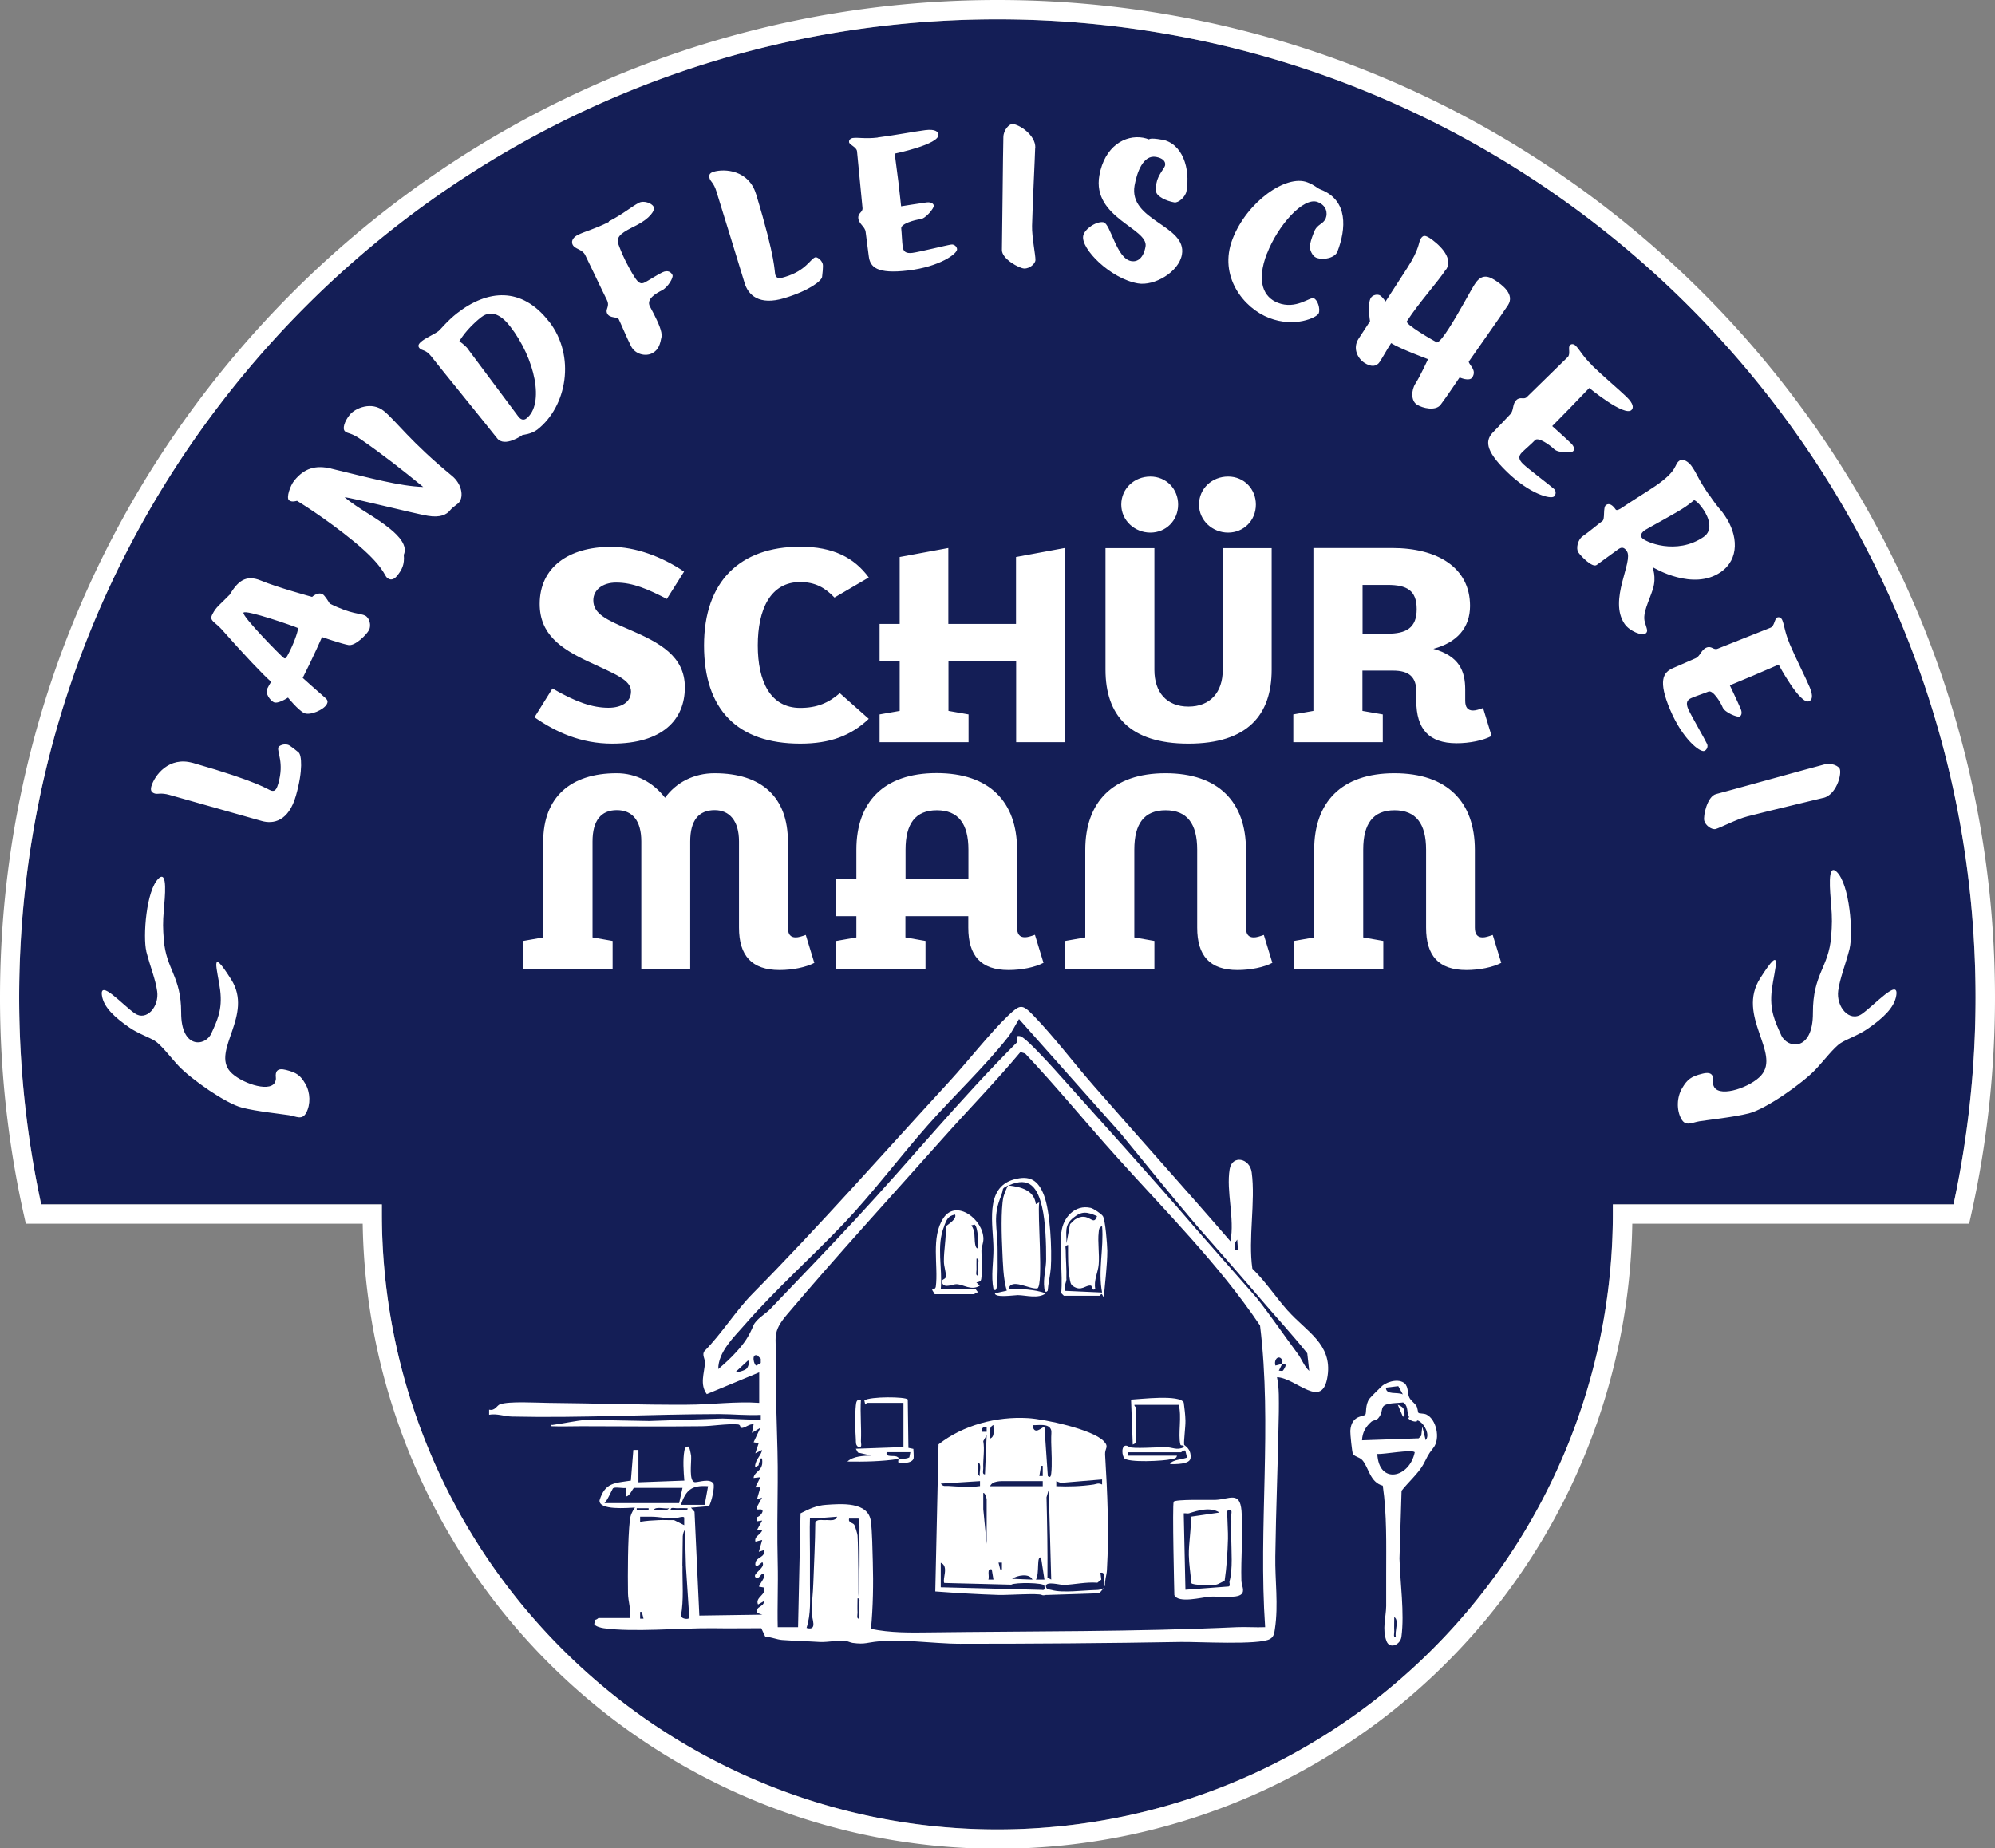 <svg xmlns="http://www.w3.org/2000/svg" id="Ebene_1" viewBox="0 0 152.96 141.73"><rect x="0" y="0" width="152.96" height="141.73" fill="#808080" stroke="none"/><defs><style>.cls-2{fill:#fff}</style></defs><path d="M40.45 123.57c9 10.62 22.13 16.71 36.02 16.71s27.03-6.09 36.02-16.71a47.243 47.243 0 0 0 11.17-30.48v-.74h26.12a75.165 75.165 0 0 0 1.69-15.87c0-41.36-33.64-75-75-75s-75 33.64-75 75c0 5.35.57 10.69 1.69 15.87h26.12v.74c0 11.15 3.97 21.98 11.17 30.48Z" style="fill:#141e56"/><path d="M14.76 58.49c5.2 1.49 5.72 2.04 6.05 2.14.33.09.43-.23.53-.56.46-1.61-.11-2.39 0-2.76.04-.13.41-.3.74-.2.16.04.7.49.82.59.22.2.35 1.35-.21 3.31-.56 1.96-1.72 2.2-2.63 1.94s-5.89-1.66-7.07-2c-.64-.18-.88-.04-1.11-.1-.23-.07-.37-.2-.28-.54.25-.87 1.36-2.33 3.18-1.81h-.02Zm2.85-12.89c.58-.95 1.18-1.59 2.4-1.08 1.21.51 3.92 1.25 3.92 1.25s.42-.4.8-.21c.18.09.55.72.55.72 1.65.83 2.36.74 2.71.92.36.18.48.76.31 1.1-.17.34-1.06 1.25-1.58 1.16-.52-.09-2.03-.61-2.03-.61s-.65 1.49-1.48 3.13c0 0 1.29 1.16 1.59 1.41.28.23.39.35.26.6-.21.42-1.29.91-1.75.68s-1.23-1.18-1.23-1.18-.77.52-1.1.35c-.29-.15-.66-.7-.5-1.01.16-.32.31-.55.31-.55-.59-.51-2.06-2.06-3.81-4.04-.51-.57-.96-.63-.7-1.13.31-.61.58-.73 1.32-1.5h.01Zm4.16 4.86c.13.07.17.02.46-.56.37-.74.69-1.7.6-1.75-.24-.12-4.03-1.44-4.16-1.17s2.96 3.41 3.1 3.48Zm3.61-14.53c3.04.73 5.26 1.35 7.07 1.41-1.59-1.3-3.13-2.51-4.78-3.65-.77-.53-.98-.42-1.21-.61-.23-.19-.06-.76.36-1.28.42-.51 1.68-1.05 2.62-.28s2.04 2.36 5.22 4.97c.74.61.91 1.57.54 2.03-.15.18-.45.32-.7.62-.24.3-.72.58-1.71.41-.99-.16-5.9-1.41-6.37-1.42 1.17.96 2.33 1.47 3.5 2.43.66.54 1.35 1.28 1.04 1.98.07.75-.14 1.15-.52 1.62-.28.34-.54.33-.76.14-.23-.19-.27-.91-2.52-2.76s-4.39-3.14-4.39-3.14-.39.14-.61-.04c-.23-.19.09-1.13.41-1.52.76-.93 1.61-1.2 2.83-.91h-.02Zm16.71-11.29c2.08 2.67 1.37 6.54-.89 8.3-.45.35-1.13.41-1.13.41s-1.38 1-1.96.25-4.64-5.74-5.05-6.28c-.42-.54-.73-.41-.91-.64-.12-.15-.1-.3.23-.55s.97-.53 1.25-.75c.12-.09.69-.8 1.41-1.36 2.35-1.83 4.96-2.05 7.04.62Zm-6.17 2.18c.3.39 3.64 4.89 3.83 5.13.19.25.42.29.61.14 1.41-1.1.67-4.6-1.25-7.07-.58-.75-1.38-1.34-2.21-.7-1.17.91-1.68 1.85-1.68 1.85s.4.25.7.63v.02Zm10.75-9.84c1.12-.57 1.77-1.16 2.34-1.44.33-.17.95.02 1.1.31s-.3.91-1.32 1.43c-1.02.51-1.58.81-1.39 1.41.11.31.29.77.58 1.36.21.42.45.85.66 1.18.33.52.52.57.81.42s.86-.53 1.32-.76.7.01.79.2c.09.19-.35.94-.8 1.17-.45.23-1.22.66-.94 1.22.07.15.19.35.31.59.33.65.66 1.37.59 1.76-.1.52-.21 1-.72 1.26-.52.26-1.3.08-1.62-.55s-.83-1.85-.94-2.06-.69-.06-.88-.43c-.19-.37.24-.52-.04-1.07s-1.42-2.96-1.65-3.42-.79-.45-.96-.79.12-.62.38-.75c.57-.29 1.23-.42 2.39-1v-.04Zm11.29-2.13c1.57 5.18 1.39 5.91 1.49 6.24.1.33.43.24.75.14 1.6-.48 1.94-1.39 2.31-1.5.13-.04.47.18.57.51.05.16-.03.86-.05 1-.05.29-.94 1.03-2.89 1.62s-2.78-.25-3.05-1.16-1.8-5.85-2.16-7.02c-.19-.64-.45-.76-.52-.99-.07-.23-.04-.42.3-.52.86-.26 2.7-.12 3.25 1.69Zm9.34-4.31c1.22-.15 2.83-.46 3.63-.56.79-.1 1 .12 1.02.34.09.75-3.35 1.46-3.35 1.46l.28 2.16c.11.92.21 1.88.21 1.88s1.36-.22 1.96-.3c.35-.04.53.1.55.26s-.6.98-1.04 1.03-1.51.35-1.46.71c.04.37.06 1.01.11 1.39s.24.54.74.48 2.67-.6 2.99-.64c.21-.03.42.14.44.35.04.35-1.33 1.35-3.75 1.64s-2.92-.27-3.02-1.1c-.1-.82-.19-1.45-.24-1.86s-.5-.59-.56-1.03c-.05-.44.36-.46.32-.81s-.38-4-.42-4.34c-.04-.34-.58-.48-.61-.7-.02-.16.1-.29.3-.32.41-.05.95.08 1.89-.03Zm12.07.77c-.02.81-.19 4.11-.24 6.01-.02.84.27 2.25.26 2.61 0 .3-.46.67-.85.66s-1.74-.74-1.72-1.43.08-7.66.11-8.63c0-.56.44-1.02.69-1.02.5.01 1.78.83 1.76 1.81Zm9.7-.61c1.59.28 2.21 2.21 1.9 3.96-.08.44-.61.91-.93.86-.63-.11-1.33-.45-1.4-.82-.02-.12-.03-.37.03-.66.11-.63.62-1.14.66-1.36.06-.32-.2-.56-.7-.65-.98-.17-1.46 1.18-1.64 2.19-.48 2.72 4.03 3.04 3.63 5.3-.24 1.35-2.13 2.43-3.38 2.21-2.11-.37-4.37-2.65-4.19-3.64.09-.52 1-1.14 1.55-1.05.55.1.99 2.78 2.13 2.98.5.09.94-.24 1.1-1.11.25-1.4-4.12-2.2-3.54-5.46.4-2.24 1.98-3.13 3.35-2.89.16.03.3.07.46.13 0 0 .03-.15.97.02Zm8.07 8.73c-.84 2.18-.25 3.37.84 3.79 1.39.54 2.45-.47 2.75-.35s.51.81.38 1.15c-.13.33-1.84 1.12-3.8.36-1.96-.75-3.91-3.2-2.81-6.05s4.11-4.98 5.74-4.35c.58.22.71.43 1.01.55 2.14.82 1.96 3.03 1.29 4.77-.17.44-1.01.69-1.62.46-.29-.11-.52-.61-.49-.9.04-.26.08-.46.31-1.05.25-.66.71-.58.91-1.08.15-.39.06-.98-.63-1.24-1.08-.41-3.04 1.78-3.88 3.96v-.02Zm13.73 1.22c-.62.96-2.06 2.53-3 3.98-.08.12.39.46.96.83.73.47 1.35.8 1.35.8.19-.05.53-.49.9-1.07.76-1.17 1.69-2.94 1.99-3.4.44-.68.9-.72 1.53-.32.61.39 1.55 1.11 1.02 1.93-.42.65-3.01 4.33-3.01 4.33.04.29.64.64.27 1.21-.22.34-.97 0-.97 0s-1.08 1.61-1.46 2.1-1.37.27-1.82-.02c-.45-.29-.44-1.09-.1-1.62.34-.52.96-1.86.96-1.86s-2.16-.8-2.83-1.23c-.31.47-.57.96-.87 1.43-.25.39-.67.41-1.18.08s-.92-1.11-.45-1.84l.88-1.35s-.22-1.36.07-1.8c.14-.22.51-.3.71-.17.2.13.41.46.41.46l1.67-2.58c.97-1.5.85-1.97 1.03-2.24s.32-.28.7-.04c.53.35 1.87 1.44 1.25 2.4h-.01ZM122 27.96c.88.86 2.14 1.92 2.71 2.47.57.56.53.85.38 1.01-.53.54-3.24-1.69-3.24-1.69s-.86.9-1.51 1.57-1.33 1.35-1.33 1.35 1.03.92 1.46 1.34c.25.25.26.48.14.59-.11.12-1.14.15-1.45-.16-.32-.31-1.22-.96-1.47-.69s-.74.68-1.01.95c-.27.28-.26.53.1.88s2.15 1.7 2.38 1.92c.15.14.15.42 0 .56-.25.25-1.88-.18-3.63-1.89-1.75-1.7-1.62-2.45-1.04-3.04.58-.59 1.01-1.06 1.3-1.36s.15-.77.46-1.08c.31-.32.59 0 .83-.26.25-.25 2.88-2.81 3.12-3.05.24-.24 0-.75.17-.91.11-.12.29-.11.44.04.3.29.53.79 1.21 1.45H122Zm9.03 9.96c.92 1.34.73.91 1.21 1.61 1.03 1.5 1.13 3.35-.31 4.34-2.13 1.46-5.08-.3-5.23-.39 0 .04.32.75.03 1.69-.31.96-.81 1.85-.62 2.52.15.54.29.73.04.9-.24.17-1.19-.17-1.59-.75-1.26-1.84.71-4.8.17-5.58-.14-.21-.32-.37-.62-.17-.29.2-1.35.99-1.69 1.23s-1.23-.7-1.41-.97c-.18-.27-.07-.96.36-1.25s1.27-1 1.49-1.15.02-1.05.28-1.23c.27-.18.53.05.74.35.07.1.28 0 .54-.18.55-.38 1.77-1.13 2.51-1.63 1.78-1.22 1.4-1.64 1.84-1.94.29-.2.73.13.93.42.49.71.41.85 1.32 2.19Zm-1.82.95c-.67.46-2.85 1.62-3.06 1.76-.27.18-.41.39-.28.59.23.34 2.67 1.38 4.75-.05.73-.5.43-1.44-.02-2.1-.45-.66-.71-.72-.71-.72-.11.08-.29.25-.68.52Zm8 10.49c.48 1.13 1.23 2.59 1.54 3.33.31.74.16.99-.04 1.08-.69.29-2.34-2.81-2.34-2.81s-1.14.5-1.99.86c-.86.36-1.75.73-1.75.73s.59 1.24.83 1.8c.14.33.05.54-.1.6s-1.11-.3-1.28-.71c-.17-.41-.75-1.35-1.09-1.21s-.95.34-1.3.49-.45.38-.25.85c.2.46 1.32 2.39 1.45 2.69.08.19-.02.44-.21.52-.33.14-1.67-.9-2.62-3.14s-.55-2.88.21-3.21c.76-.32 1.34-.59 1.72-.75s.43-.65.84-.82.54.22.87.08 3.74-1.48 4.05-1.61.3-.69.51-.78c.15-.06.31.01.39.2.16.38.19.93.56 1.8Zm2.62 11.81c-.79.2-4 .95-5.85 1.43-.82.21-2.09.88-2.44.97-.29.07-.77-.26-.87-.63-.1-.37.23-1.88.9-2.05s7.39-2.04 8.33-2.28c.54-.14 1.11.14 1.17.38.13.49-.31 1.94-1.25 2.19h.01ZM51.12 45.92c-1.42-.73-2.58-1.25-3.88-1.25-1.06 0-1.75.58-1.75 1.36 0 1.04 1.02 1.5 2.77 2.25 2.33 1 4.25 2.04 4.25 4.42 0 2.5-1.73 4.32-5.57 4.32-2.4 0-4.31-.88-5.96-2.02l1.38-2.21c1.79 1.04 3.06 1.48 4.29 1.48.98 0 1.73-.42 1.73-1.25 0-.9-1.23-1.33-3.27-2.29-2.13-1-3.73-2.11-3.73-4.42 0-2.79 2.19-4.38 5.48-4.38 1.83 0 3.86.73 5.59 1.9l-1.33 2.11v-.02Zm15.49 9.2c-1.36 1.29-2.96 1.9-5.25 1.9-4.84 0-7.38-2.63-7.38-7.53s2.75-7.57 7.38-7.57c2.5 0 4.13.83 5.25 2.36l-2.63 1.54c-.71-.75-1.48-1.19-2.63-1.19-2.29 0-3.25 2.11-3.25 4.86s.96 4.79 3.25 4.79c1.29 0 2.17-.38 3.04-1.13l2.21 1.96Zm15.03 1.79h-3.73V50.7h-5.19v3.81l1.54.27v2.13h-6.82v-2.13l1.54-.27V50.7h-1.54v-2.86h1.54v-5.13l3.73-.69v5.82h5.19v-5.13l3.73-.69V56.9h.01ZM97.5 42.03v9.32c0 3.48-1.86 5.67-6.38 5.67s-6.36-2.19-6.36-5.67v-9.32h3.75v9.34c0 1.71.94 2.81 2.61 2.81s2.63-1.1 2.63-2.81v-9.34h3.75Zm-7.17-3.34c0 1.23-.94 2.15-2.13 2.15s-2.23-.92-2.23-2.15 1-2.15 2.23-2.15 2.13.96 2.13 2.15Zm5.96 0c0 1.23-.94 2.15-2.13 2.15s-2.23-.92-2.23-2.15 1-2.15 2.23-2.15 2.13.96 2.13 2.15Zm18.08 17.74c-.65.35-1.69.56-2.69.56-2.13 0-3.09-1.1-3.09-3.25v-.71c0-1.1-.54-1.61-1.77-1.61h-2.36v3.09l1.56.27v2.13h-6.86v-2.13l1.54-.27V42.02h6.05c3.44 0 5.96 1.48 5.96 4.44 0 1.67-1 2.81-2.81 3.29 1.98.56 2.44 1.69 2.44 3.13v.85c0 .5.19.75.6.75.21 0 .46-.08.77-.19l.65 2.13Zm-9.9-11.57v3.73h1.92c1.42 0 2.23-.44 2.23-1.88s-.75-1.86-2.23-1.86h-1.92ZM62.46 73.82c-.65.35-1.69.56-2.69.56-2.13 0-3.11-1.1-3.11-3.25v-6.61c0-1.58-.73-2.4-1.86-2.4-1.23 0-1.88.79-1.88 2.4v9.76h-3.75v-9.76c0-1.58-.67-2.4-1.88-2.4s-1.86.81-1.86 2.4v7.36l1.54.27v2.13h-6.86v-2.13l1.54-.27v-7.34c0-3.4 2.08-5.25 5.63-5.25 1.5 0 2.81.71 3.71 1.88.85-1.17 2.21-1.88 3.79-1.88 3.65 0 5.63 1.86 5.63 5.25v6.59c0 .5.19.75.6.75.21 0 .46-.08.77-.19l.65 2.13h.03Zm17.56 0c-.65.35-1.69.56-2.69.56-2.13 0-3.09-1.1-3.09-3.25v-.88h-4.82v1.63l1.54.27v2.13h-6.84v-2.13l1.54-.27v-1.63h-1.54v-2.86h1.54v-2.23c0-3.65 2.08-5.88 6.15-5.88s6.17 2.21 6.17 5.88v5.96c0 .5.19.75.6.75.21 0 .46-.08.77-.19l.65 2.13h.02ZM69.43 67.4h4.82v-2.25c0-1.98-.77-3.02-2.42-3.02s-2.4 1.04-2.4 3.02v2.25Zm28.14 6.42c-.65.35-1.69.56-2.69.56-2.13 0-3.09-1.1-3.09-3.25v-5.98c0-1.98-.77-3.02-2.42-3.02s-2.4 1.04-2.4 3.02v6.73l1.54.27v2.13h-6.84v-2.13l1.54-.27v-6.71c0-3.65 2.08-5.88 6.15-5.88s6.17 2.21 6.17 5.88v5.96c0 .5.19.75.6.75.21 0 .46-.08.77-.19l.65 2.13h.02Zm17.55 0c-.65.35-1.69.56-2.69.56-2.13 0-3.09-1.1-3.09-3.25v-5.98c0-1.98-.77-3.02-2.42-3.02s-2.4 1.04-2.4 3.02v6.73l1.54.27v2.13h-6.84v-2.13l1.54-.27v-6.71c0-3.65 2.08-5.88 6.15-5.88s6.17 2.21 6.17 5.88v5.96c0 .5.19.75.6.75.21 0 .46-.08.77-.19l.65 2.13h.02Zm-103.91-.89c.33 1.28.71 2.14.84 3.08.17 1.18-.82 2.32-1.72 1.69-.91-.63-2.73-2.67-2.51-1.34.14.88.96 1.64 2.1 2.43.68.47 1.5.74 1.95 1.02.5.31 1.25 1.32 1.84 1.94.96 1.01 3.6 2.86 4.84 3.18 1.12.29 3.05.49 3.61.58s.99.4 1.31-.17c.36-.65.33-1.58-.06-2.24s-.67-.85-1.48-1.06c-.7-.18-.83.14-.78.58.02.14-.02.28-.09.41-.47.76-2.68-.04-3.41-.86-1.44-1.63 1.81-4.32.08-7.06s-1.04-.69-.85.81-.23 2.34-.68 3.33-2.32 1.22-2.31-1.62c0-2.76-1.15-3.29-1.33-5.56-.07-.89-.08-1.33 0-2.29s.31-3.08-.39-2.43c-.97.9-1.22 4.51-.95 5.6v-.02Zm130.61-.21c-.35 1.35-.74 2.25-.88 3.24-.17 1.24.86 2.45 1.81 1.79s2.87-2.81 2.64-1.41c-.15.93-1.01 1.73-2.21 2.56-.72.49-1.58.78-2.05 1.08-.52.33-1.32 1.39-1.94 2.04-1.01 1.06-3.79 3.02-5.1 3.35-1.18.3-3.21.51-3.8.61s-1.05.42-1.38-.18c-.38-.68-.35-1.67.06-2.36s.7-.9 1.55-1.11c.74-.19.87.15.82.61-.02.15.02.3.1.43.5.8 2.83-.04 3.59-.91 1.52-1.72-1.91-4.56-.08-7.44s1.1-.72.9.85c-.2 1.58.25 2.46.72 3.51.47 1.04 2.44 1.28 2.43-1.71s1.21-3.47 1.4-5.86c.07-.94.08-1.4 0-2.41s-.32-3.25.41-2.56c1.02.95 1.29 4.76 1 5.9v-.02Zm-32.46 35.74c-.19-.09-.53-.06-.6-.12-.06-.05-.06-.39-.17-.55-.16-.23-.43-.4-.54-.64-.14-.3-.07-.71-.27-.97h.02c-.41-.52-1.36-.29-1.82.08-.11.09-.92.9-.99 1-.32.46-.22 1.08-.3 1.2-.13.2-1.08.01-1.16 1.26-.01.23.13 1.63.2 1.76.11.21.49.24.71.47.51.56.58 1.71 1.58 1.97.32 2.23.26 4.49.26 6.75v2.48c-.01.87-.33 1.77.03 2.7.24.62 1.06.28 1.14-.35.24-1.82-.1-4.15-.15-6l.16-5.19c.46-.6 1.28-1.33 1.65-1.99.37-.66.29-.67.8-1.32.54-.69.22-2.18-.55-2.54Zm-2.15-2.17.35.63c-.42-.21-1.3.08-1.3-.52l.95-.11Zm-.18 19.26c-.23.03-.13-.29-.13-.45-.02-.37 0-.74 0-1.11.41.28 0 1.1.13 1.56Zm-1.43-14.06c.47.04 2.68-.38 2.87-.13-.4 1.97-2.75 2.5-2.87.13Zm3.71-1.06-.26-1.04-.08.7-.2.2-4.34.15c.02-.59.28-1.05.72-1.43.14-.11.39-.11.52-.26.58-.68-.16-1.08 1.37-1.17s.1-.15.29-.12c.59.09.55.59.62 1.02.01.05.09.12.09.2l-.09.06s.2.23.52.26h.13c.06.01-.02-.18.26 0 .36.23.8 1.02.45 1.43Zm-10.55-9.9c-.94-1.05-1.72-2.26-2.74-3.25-.33-2.31.25-5.14-.05-7.38-.15-1.12-1.51-1.36-1.69-.25-.28 1.72.4 3.77.06 5.53-3.45-4-7-7.93-10.48-11.92-1.55-1.77-2.99-3.7-4.63-5.4-.87-.9-1.02-.85-1.94.02-1.35 1.29-3.09 3.51-4.45 4.99-5.02 5.46-9.96 11.08-15.15 16.34-1.28 1.3-2.36 3.06-3.67 4.38-.23.28.05.6.03.92-.05.8-.41 1.64.14 2.39l4.02-1.67v2.34c-1.82-.13-3.69.14-5.54.14-3.53.02-7.13-.11-10.67-.14-.87-.01-2.98-.14-3.67.11-.23.08-.37.52-.83.41v.39c.59-.11 1.2.13 1.75.14 5.28.12 10.62-.18 15.89-.19 1.05 0 2.13.12 3.19.06v.39l-2.94-.11-5.61.19-4.8-.09c-.9.07-1.79.29-2.67.4l-.03-.04v.13c.77.03 1.51 0 2.27 0 3.05 0 6.18.04 9.26 0 .83-.01 1.88-.2 2.74-.14.27.01.18.26.27.27.3.04.62-.34.96-.27l-.13.65.65-.39-.52 1.11.39.07-.26.78.52-.26c-.06.37-.37.61-.49 1-.1.34-.04.37.23.17-.01-.17.13-.35.13-.52h.13c.03.34.04.5-.13.78-.1.17-.52.41-.52.72l.52-.06-.39.78h.39l-.26.91.39-.13-.39.71c-.04.32.11.17.3.2.33.06-.05.54-.29.59v.32l.39-.06-.39.71.39.06c-.18.36-.62.45-.52.85l.52-.13-.26.91.39-.13c.13.58-.57.5-.65.98-.03.2 0 .23.2.2l.33-.26c.3.44-.81.88-.52 1.17.26.26.47-.47.65-.26.17.19-.34.76-.39.97l.39.07c.21.56-.71.74-.46 1.3l.46-.26c0 .48-.68.37-.52.91l.39.13-4.83.07-.37-7.96-.27-.31 1.37-.12c.18-.2.49-1.55.34-1.75-.29-.39-1.09-.09-1.39-.09-.52 0-.27-1.55-.31-2.01-.02-.13-.12-.72-.2-.72-.22-.02-.29.15-.32.33-.12.67-.06 1.61 0 2.28l-3.52.13v-2.48h-.39l-.19 2.35c-1.24.19-1.98.14-2.4 1.51-.08.79 2.18.58 2.71.56-.23.33-.34.58-.39.98-.16 1.45-.16 4.09-.14 5.6.01.61.25 1.25.14 1.89h-2.41s-.14.13-.24.13l-.08.33c.09.19.53.29.73.32 2.28.32 5.85-.02 8.31 0 1.26.02 2.52 0 3.77 0l.31.66c.43 0 .87.21 1.29.24.94.07 1.89.09 2.85.15.69.05 1.73-.23 2.3 0 .17.07.33.09.59.11.4.03.62 0 .95-.06 2.11-.38 4.76.09 6.96.09 5.64 0 11.28-.04 16.93-.14 1.32-.02 5.97.25 6.81-.22.31-.17.34-.44.39-.78.28-1.87 0-3.7.03-5.57.05-3.68.21-7.4.27-11.06 0-.89.04-1.8-.14-2.67 1.49.06 3.49 2.59 3.88-.1.36-2.45-1.64-3.41-3.03-4.98Zm-44.47 13.43-.26 1.43h-1.82c.38-1.15.83-1.52 2.08-1.43Zm-1.57 1.69c.03.23-.29.13-.45.13-.28.01-.57 0-.85 0-.03-.23.29-.13.45-.13.28-.01.57 0 .85 0Zm-6.38-.39c.21-.15.61-1.11.67-1.15.17-.11.77.03 1.02-.02l-.06.65c.3.05.55-.65.65-.65h3.71l-.26 1.17h-5.73Zm4.95.39c-.18.3-.87.05-1.17.13.17-.3.87-.05 1.17-.13Zm-2.47 0h.91v.13h-.91v-.13Zm.26 8.47v-.52h.13l.13.52h-.26Zm1.43-7.56c-.48.02-.95.05-1.43.13v-.39h.91c.59.01 1.12.14 1.69.13.17 0 .76-.22.78-.06v.58l-.78-.39c-.39.01-.78-.02-1.17 0Zm1.7 7.35c.23-1.25.1-2.56.12-3.83h-.01c.02-.76.01-1.53.03-2.28.01-.11.07-.46.17-.46l.07 2.74.26 3.96c-.02.17-.59.11-.64-.13Zm42.45-28.58.2-.28.06.8h-.26v-.52Zm-37.41 9.61c-.07.07-.23.15-.41.2-.18.06-.36.09-.47.09l.98-.91c.16.11 0 .52-.1.62Zm1.08-.43-.33.2c-.19 0-.42-.94.06-.78h.01l.26.26v.32Zm4.94 12.05c-.25.02-.65-.11-.76.21-.01 1.54-.1 3.07-.15 4.61-.02.74-.13 1.58-.13 2.28 0 .43.49 1.42-.39 1.17.35-1.09.26-2.19.26-3.32v-2.42c0-.88-.03-1.77 0-2.66h.39l1.69-.13c-.14.39-.61.23-.91.26Zm2.23.36c-.11-.17-.48-.14-.4-.48h.71c.13.02.08 1.3.08 1.3.02 1.56.03 3.14-.07 4.69 0 0 0-3.52-.07-4.69 0-.11-.2-.74-.25-.82Zm.38 7.2c-.23.03-.13-.29-.13-.45-.02-.37 0-.74 0-1.11.23-.03.13.29.13.45.02.37 0 .74 0 1.11Zm31.12.65c-.72.03-1.45-.03-2.16 0-7.85.36-15.72.3-23.56.4-1.51.02-3.02.04-4.5-.27.16-1.69.19-3.44.14-5.15-.03-.87-.04-2.31-.15-3.11-.21-1.51-2.27-1.33-3.44-1.25-.74.05-1.3.32-1.95.65l-.19 8.73h-1.56c-.04-1.63.04-3.26 0-4.89-.05-2.19-.02-4.06 0-6.24.03-3.14-.2-6.29-.14-9.39.04-1.73-.33-2.06.85-3.45 3.88-4.58 7.99-9.07 11.98-13.55 1.97-2.21 4.02-4.31 5.92-6.58l.36.11c2.42 2.56 4.64 5.29 7 7.91 3.78 4.21 7.83 8.23 11.01 12.95.94 7.68-.14 15.43.39 23.13Zm1.47-19.83c-.14.24-.11.18-.42.16l.26-.52-.52.13c-.15-.47.27-.88.52-.42.04.08 0 .29 0 .29.01.03.45-.11.16.36Zm1-1.18c-1.04-1.39-2.05-2.89-3.12-4.24l-4.69-5.34c-3.49-4.07-7.25-8.2-10.87-12.25-.43-.48-1.91-2.07-2.34-2.35-.16-.11-.25-.17-.46-.13l-.03.49c-4.36 4.35-8.25 9.13-12.43 13.62-2.13 2.29-4.3 4.54-6.47 6.81-.35.37-1.09.78-1.29 1.26-.37.87-.67 1.33-1.33 2.05-.41.46-.9.9-1.37 1.3-.01-1.31 1.19-2.44 2.02-3.39 2.4-2.75 5.13-5.17 7.62-7.79 2.2-2.31 4.27-5.08 6.39-7.48 1.95-2.22 4.37-4.49 6.19-6.8.27-.34.6-.99.84-1.38l7.75 8.72c1.96 2.37 3.91 4.82 5.92 7.17 0 0 3.13 3.56 4.67 5.36 1.24 1.46 2.56 2.88 3.76 4.38l.15 1.35c-.4-.37-.57-.91-.91-1.36Z" class="cls-2"/><path d="M84.76 121.64s-.02-.02-.03-.02v.01h.03Zm-.15-11.15c-.87-.89-4.52-1.68-5.8-1.75-2.4-.14-4.96.53-6.85 2.01l-.25 11.28c1.62.12 3.27.22 4.89.27.58.02 3.05-.15 3.28 0 .07.04.19.03.31 0h.08l4.02-.13.33-.39c-.2.1-.36.14-.58.14-.95.02-2.58.24-3.4 0-.2-.06-.45-.01-.45-.33.08-.35 1.06-.06 1.37-.06.83-.03 1.72-.24 2.58-.17l.3-.24-.07-.52c.57-.12.05.85.36 1.02-.05-.42.12-.81.14-1.22.17-2.97.04-5.92-.14-8.87-.03-.48.34-.58-.12-1.04Zm-4.66 3.08v.39h-4.04c.19-.43.82-.39 1.24-.39h2.8Zm0-.39h-.26l.13-.78h.13v.78Zm.13 7.94h-.65c.29-.5.02-1.84.39-1.69l.26 1.69Zm-.92 0-1.56-.06c.38-.27 1.33-.45 1.56.06Zm-2.34-1.3v.52h-.13l-.13-.52h.26Zm-.65-10.55c-.03.33.15.88-.26 1.04.03-.33-.15-.88.26-1.04Zm-.13 11.07.13.78h-.39c.11-.24-.16-.9.26-.78Zm-.39-10.94v.39h-.39c-.04-.24.14-.43.39-.39Zm-.13 3.65c-.23.02-.13-.3-.13-.46-.03-.71.12-1.4 0-2.09l.26-.45-.13 3Zm.13 1.89v3.45l-.26-2.67v-1.24c.14-.05.26.46.26.46Zm-.65-2.8c.3.11.06.78.13 1.04-.3-.11-.06-.78-.13-1.04Zm.13 1.43h.01v.38c-.82.12-1.61.04-2.43-.01-.23-.01-.41.07-.57-.18l2.99-.19Zm4.75 8.34-7.75-.2v-1.88c.65.26.1 1.26.27 1.55l5.13.13c.34-.19 2.49-.15 2.54.07.04.18.07.39-.19.33Zm.43-.95c.02-2.05-.02-4.1-.07-6.15l.17-.59.19 6.9-.29-.16Zm.29-7.97c-.02.18-.07.37-.26.19l-.26-3.78c-.2.04-.8.71-.91-.12.44.02 1.28-.17 1.43.39.03.13 0 .36 0 .52v.39c.02.69.08 1.76 0 2.41Zm3.9.84c-.3-.15-.44-.03-.65 0-.95.14-1.88.17-2.86.13v-.39c.13.04.24.12.39.13l3.12-.26v.39Zm10.69 2.02c-.13-1.55-.93-.88-2.02-.84-.43.01-3.06-.06-3.18.14s.05 7.16.05 7.16c.29.66 2.11.17 2.73.12.57-.04 2.06.16 2.41-.19.28-.26.01-.68 0-1.04-.05-1.71.14-3.69.01-5.35Zm-.99 5.8-3.31.25-.13-5.86c.12-.02.3.03.39 0h.01c.71-.23 1.64-.51 2.34-.06l-2.21.32c.08.73-.16 2.05-.14 2.94.01.66.14 1.48.19 2.15.12.18 1.54.17 1.84.13.3-.04.45-.23.71-.27.16-1.08.23-2.17.26-3.26.01-.57-.04-1.14-.05-1.72-.01-.19-.18-.32.11-.49.31-.07.19.25.19.45.02.54 0 1.09 0 1.63.01 1.03.13 2.47-.13 3.39-.03.12.09.36-.07.4ZM76.17 98.84c.17.21.24-.01.26-.19.09-.71.06-2.01.06-2.77 0-1.81-.43-2.61.33-4.33h-.02c.17-.4-.07-.39.52-.66-.09.03-.36.77-.39.91-.2.99-.13 3.04-.08 4.08s.06 2.1.34 3.09l-.91.2c0 .37 1.49.14 1.76.14.65.01 1.55.3 2.15-.14-.91-.31-1.9-.35-2.86-.33.19-.89 1.62.06 2.22-.05.46-.33-.02-5.78.13-6.59l-.26.13c-.13-1.07-1.14-1.32-2.09-1.43 1.63-.74 2.23.2 2.57 1.66.26 1.09.32 2.85.31 4 0 .72-.24 1.44-.14 2.22.02.18.09.4.26.19.04-.57.2-1.19.24-1.76.09-1.4-.04-4.32-.53-5.57-.44-1.14-1.08-1.55-2.31-1.2-2.29.65-1.56 3.54-1.56 5.35 0 1.01-.2 2.04 0 3.05Zm5.2.32.2.2h2.74s.12-.17.18-.12l.14.25c.09-1.09.27-2.48.27-3.58-.01-.51-.15-2.36-.34-2.66-.12-.18-.72-.58-.93-.63-1.21-.28-2.12.73-2.25 1.86h-.01c-.16 1.45.12 3.19 0 4.68Zm.92-5.78c.67-.55 1.07-.45 1.82-.13-.3.9-.6-.44-1.69.26-.04.02-.38.36-.38.36l-.27 1.46c.01-.84-.19-1.37.52-1.95Zm-.53 4.69c.03-.75-.05-1.5-.05-2.25 0-.17-.11-.29.18-.36 0 .84-.02 1.78.13 2.61.03.18.06.41.22.53.68.48.99-.09 1.4-.02.12.02.01.43.34.27-.14-.67.21-1.28.26-1.89.07-.8-.09-1.71 0-2.48.02-.19.02-.4.26-.45.14 1.7-.33 3.4 0 5.08l-2.86-.13c-.09-.31.12-.65.13-.91h-.01ZM75 99.11l-.2-.26h-2.67c.15-1.61-.36-3.31.26-4.82h-.01c.19-.44.25-.79.85-.9.14.35-.5.72-.72.91.05.91-.15 1.78-.14 2.68 0 .41.17.79.15 1.17-.01.25-.42.16-.27.51.18.41.8.06 1.1.07.52.02 1.11.52 1.77.12l-.26-.26c.11-.01.27-.05.33-.13.15-.22.06-1.85.06-2.29.01-.32.15-.6.15-.91 0-1.48-2.07-3.08-3.06-1.61-.99 1.47-.38 3.68-.59 5.27-.04.25-.28.16-.28.25l.2.33h3c.05 0 .2-.17.33-.13Zm0-2.15c.01.28 0 .57 0 .85-.23.03-.13-.29-.13-.45-.01-.28 0-.57 0-.85.23-.03.13.29.13.45Zm-.27-3.06c.27.25.29 1.43.26 1.82-.17.03-.21-.24-.23-.36-.07-.47.03-.99-.29-1.4l.26-.06Zm-5.08 17.12-.05-3.71c-.17-.22-2.87-.24-3.33.07l.07.32.13-.13h2.8v3.39l-3.65.13.16.29 1.01.23c-.59.02-1.36.04-1.82.46 1.27.02 2.65 0 3.91-.2.03.04-.04.23 0 .26.13.1 1.09.11 1.17-.32.02-.13-.02-.71-.02-.71l-.38-.08Zm.07.73c-.27.15-.57.08-.83.12 0-.02.02-.12-.07-.14-.23-.2-.94.09-.84-.38h1.82l-.08.4Zm21.56.06c.08-.74-.48-.96-.49-1.03-.04-.26.11-1.37.1-1.84-.01-.47-.07-.93-.13-1.39-.29-.64-3.35-.26-4.04-.23l.13 3.45.26-.13v-2.72s-.16-.1-.13-.2h3.39c.26.86-.06 2.24.13 3.04.03.15.32-.01.26.21-.5.27-.89 0-1.36 0-.63-.01-2.58.14-2.82-.02-.56-.39-.64.47-.39.85s3.08.23 3.6.09c.18-.05.41-.02.45-.27h-3.78v-.26h4.1s.18-.18.32-.13l.13.52c-.1.13-1.2.16-1.3.52.38 0 1.52.03 1.57-.46Z" class="cls-2"/><path d="M65.82 110.96c.31.07.19-.25.19-.45.05-1.06-.07-2.13 0-3.19h.01c-.34-.04-.37.17-.4.44-.07.63-.05 1.97 0 2.62.01.23-.03.43.2.58Zm41.35-3.25.39.91c.1.02.13-.13.13-.13-.01-.52-.1-.59-.52-.78Z" class="cls-2"/><path d="M76.47 141.76c-14.33 0-27.88-6.28-37.15-17.23a48.682 48.682 0 0 1-11.51-30.7H1.98l-.13-.58A76.543 76.543 0 0 1 0 76.48C0 34.31 34.31 0 76.48 0s76.48 34.31 76.48 76.48c0 5.66-.62 11.3-1.85 16.77l-.13.58h-25.83a48.703 48.703 0 0 1-11.51 30.7c-9.28 10.95-22.82 17.23-37.15 17.23h-.02ZM3.16 92.35h26.12v.74c0 11.15 3.97 21.98 11.17 30.48 9 10.62 22.13 16.71 36.02 16.71s27.03-6.09 36.02-16.71a47.243 47.243 0 0 0 11.17-30.48v-.74h26.12a75.165 75.165 0 0 0 1.69-15.87c0-41.36-33.64-75-75-75s-75 33.64-75 75c0 5.35.57 10.69 1.69 15.87Z" class="cls-2"/></svg>